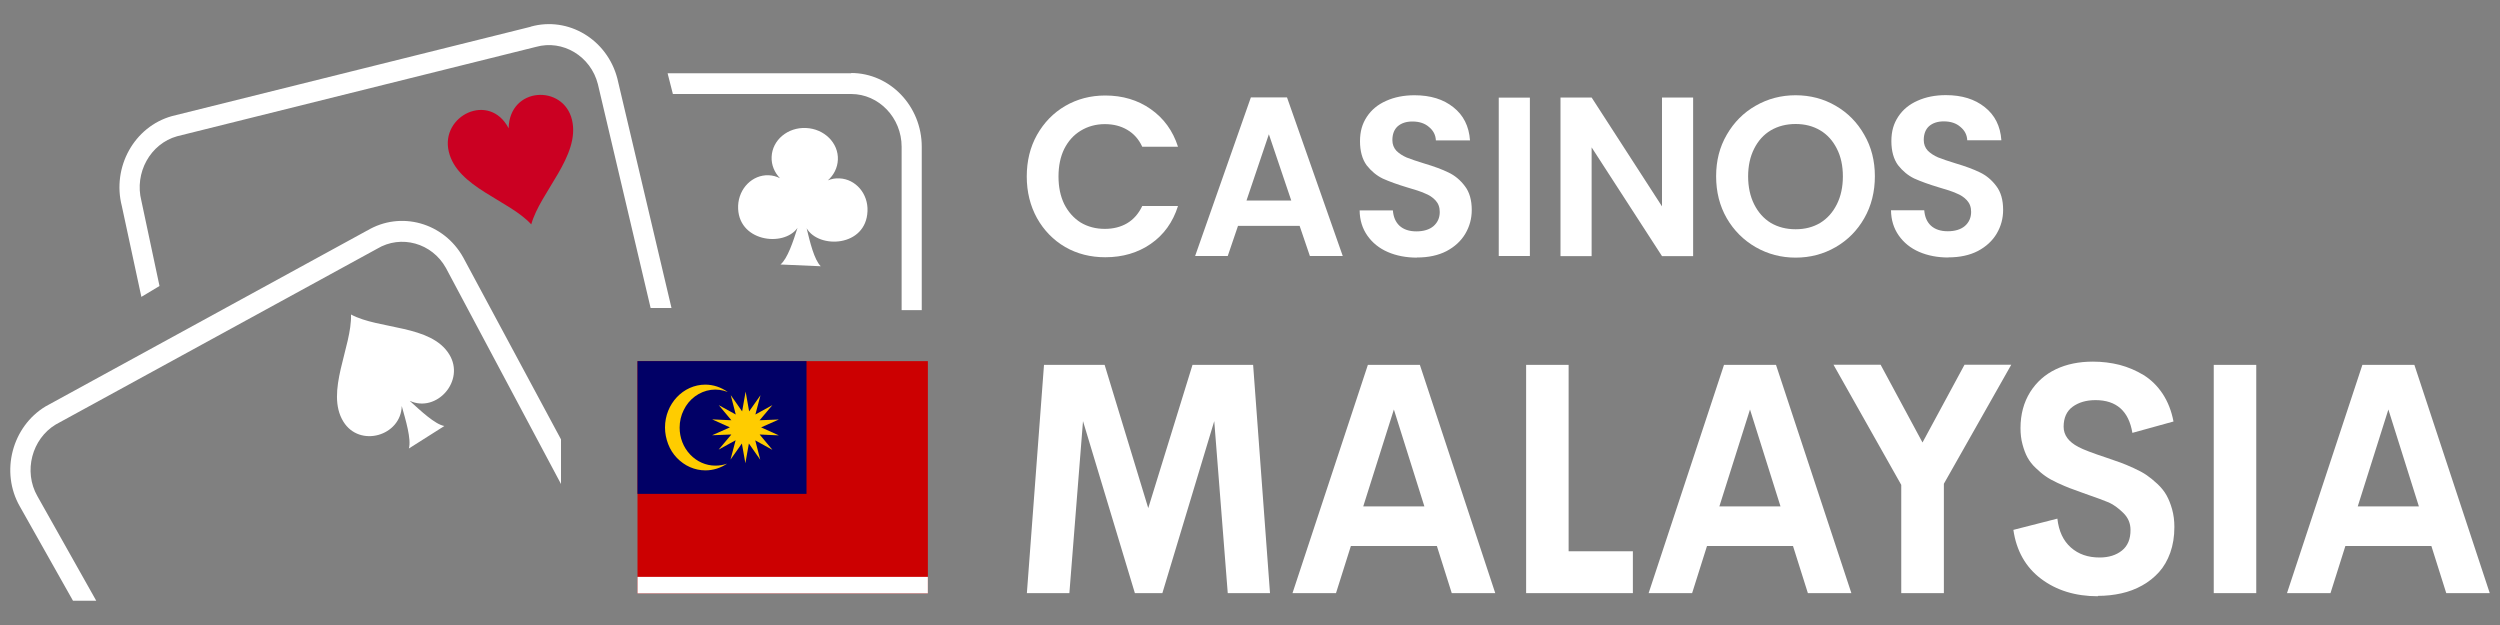 <?xml version="1.0" encoding="utf-8"?>
<svg xmlns="http://www.w3.org/2000/svg" height="50" id="Layer_1" viewBox="0 0 200 50" width="200">
  <rect x="0" y="0" width="200" height="50" fill="#808080" stroke="none"/>
  <defs>
    <style>
      .cls-1 {
        fill: #010066;
      }

      .cls-2 {
        fill: #cb0022;
      }

      .cls-2, .cls-3 {
        fill-rule: evenodd;
      }

      .cls-4 {
        fill: #fc0;
      }

      .cls-3, .cls-5 {
        fill: #fff;
      }

      .cls-6 {
        fill: #cc0001;
      }
    </style>
  </defs>
  <path class="cls-3" d="M68.11,5.86h-14.7s.02.08.03.13h0l.39,1.53h14.26c2.22,0,4.04,1.9,4.04,4.22v13.07h1.61v-13.07c0-3.25-2.54-5.9-5.65-5.9l.02.02Z"/>
  <path class="cls-3" d="M42.46,2.14l-28.71,7.15c-3.01.84-4.81,4.08-4,7.21l1.56,7.25,1.45-.87-1.45-6.82c-.57-2.23.71-4.56,2.86-5.16l28.71-7.15c2.14-.6,4.38.74,4.95,2.98l4.22,17.91h1.67l-4.33-18.35c-.81-3.13-3.92-5-6.93-4.16h0Z"/>
  <path class="cls-3" d="M29.36,18.45L3.65,32.51c-2.68,1.61-3.65,5.24-2.06,8.01l4.25,7.54h1.86l-4.71-8.37c-1.13-1.98-.44-4.58,1.47-5.73l25.71-14.06c1.91-1.15,4.39-.46,5.5,1.53l9.21,17.29v-3.57l-7.82-14.55c-1.55-2.79-5.01-3.76-7.69-2.15h0Z"/>
  <path class="cls-2" d="M40.69,10.27c.06-3.35,4.39-3.54,5.07-.68.68,2.87-2.54,5.76-3.26,8.36-1.79-1.96-5.93-2.96-6.6-5.83-.68-2.87,3.25-4.8,4.79-1.86h0Z"/>
  <path class="cls-3" d="M32.79,32.07c2.14.98,4.45-1.61,3.15-3.72-1.46-2.38-5.62-1.98-7.86-3.19.09,2.57-2.08,6.19-.61,8.57,1.3,2.11,4.61,1.14,4.67-1.25.31,1.12.78,2.65.57,3.4l1.42-.9,1.42-.9c-.75-.13-1.9-1.22-2.76-2h0Z"/>
  <path class="cls-3" d="M64.48,10.24c1.46.06,2.61,1.2,2.55,2.54-.03.65-.33,1.23-.8,1.65.29-.12.6-.18.93-.16,1.3.06,2.3,1.23,2.24,2.62-.11,2.88-3.9,3.04-4.87,1.37.27,1.11.6,2.51,1.13,3.04l-1.61-.07-1.61-.07c.57-.48,1.01-1.84,1.36-2.93-1.1,1.58-4.86,1.1-4.75-1.78.06-1.39,1.15-2.48,2.44-2.43.33.01.64.1.91.24-.44-.46-.7-1.06-.67-1.71.05-1.34,1.28-2.38,2.75-2.31Z"/>
  <path class="cls-5" d="M82.14,14.13c0-1.25.27-2.36.82-3.34.56-.99,1.31-1.76,2.25-2.31.96-.56,2.03-.84,3.21-.84,1.38,0,2.6.36,3.64,1.09,1.04.73,1.77,1.73,2.18,3.01h-2.86c-.28-.61-.69-1.06-1.21-1.36-.51-.3-1.1-.45-1.78-.45-.72,0-1.37.18-1.94.53-.56.34-.99.82-1.31,1.45-.31.63-.46,1.37-.46,2.21s.15,1.57.46,2.21c.32.63.76,1.12,1.31,1.47.57.34,1.21.51,1.94.51.67,0,1.27-.15,1.78-.45.52-.31.92-.77,1.21-1.38h2.86c-.41,1.3-1.14,2.31-2.18,3.03-1.03.71-2.24,1.07-3.64,1.07-1.18,0-2.25-.27-3.21-.82-.95-.56-1.7-1.33-2.25-2.31-.54-.98-.82-2.09-.82-3.34v.02Z"/>
  <path class="cls-5" d="M103.98,18.07h-4.94l-.82,2.41h-2.61l4.46-12.69h2.89l4.46,12.69h-2.63l-.82-2.41h.01ZM103.3,16.04l-1.79-5.3-1.79,5.3h3.59,0Z"/>
  <path class="cls-5" d="M113.36,20.61c-.86,0-1.65-.15-2.34-.45-.69-.3-1.23-.74-1.63-1.31-.4-.57-.61-1.24-.62-2.02h2.66c.04.52.21.93.53,1.23.33.3.78.45,1.35.45s1.04-.14,1.37-.42c.33-.29.5-.67.5-1.13,0-.38-.11-.68-.34-.93-.22-.24-.51-.43-.85-.56-.33-.15-.79-.3-1.39-.47-.8-.24-1.46-.48-1.97-.71-.5-.24-.93-.6-1.3-1.07-.35-.48-.53-1.13-.53-1.92s.18-1.4.55-1.96.88-.98,1.54-1.27c.66-.3,1.42-.45,2.27-.45,1.28,0,2.31.32,3.11.96.8.63,1.25,1.51,1.33,2.65h-2.73c-.02-.44-.21-.79-.55-1.07-.33-.29-.77-.44-1.33-.44-.49,0-.88.13-1.17.38-.28.25-.43.62-.43,1.11,0,.34.11.62.32.85.22.22.5.4.82.54.33.13.79.29,1.38.47.81.24,1.46.48,1.97.73.51.24.95.61,1.31,1.09.37.48.55,1.12.55,1.91,0,.68-.17,1.31-.51,1.89-.34.58-.85,1.05-1.51,1.4-.66.34-1.45.51-2.36.51h0Z"/>
  <path class="cls-5" d="M155.87,20.6c-.86,0-1.65-.15-2.34-.45-.69-.3-1.23-.74-1.63-1.31-.4-.57-.61-1.24-.62-2.02h2.66c.04.52.21.93.53,1.23.33.3.78.45,1.35.45s1.04-.14,1.37-.42c.33-.29.5-.67.5-1.13,0-.38-.11-.68-.34-.93-.22-.24-.51-.43-.85-.56-.33-.15-.79-.3-1.39-.47-.8-.24-1.46-.48-1.97-.71-.5-.24-.93-.6-1.3-1.07-.35-.48-.53-1.13-.53-1.92s.18-1.4.55-1.96.88-.98,1.54-1.27c.66-.3,1.42-.45,2.27-.45,1.28,0,2.31.32,3.11.96.8.63,1.25,1.51,1.33,2.65h-2.73c-.02-.44-.21-.79-.55-1.07-.33-.29-.77-.44-1.33-.44-.49,0-.88.13-1.17.38-.28.25-.43.62-.43,1.11,0,.34.11.62.32.85.22.22.5.4.82.54.33.13.79.29,1.38.47.81.24,1.46.48,1.97.73.51.24.95.61,1.31,1.09.37.48.55,1.12.55,1.91,0,.68-.17,1.31-.51,1.89-.34.58-.85,1.05-1.51,1.4-.66.34-1.45.51-2.36.51h0Z"/>
  <path class="cls-5" d="M122.39,7.81v12.67h-2.49V7.81h2.49Z"/>
  <path class="cls-5" d="M135.45,20.49h-2.49l-5.63-8.7v8.7h-2.49V7.8h2.49l5.63,8.71V7.8h2.49v12.69Z"/>
  <path class="cls-5" d="M143.65,20.61c-1.16,0-2.22-.28-3.2-.84-.97-.56-1.74-1.33-2.31-2.31-.57-.99-.85-2.11-.85-3.36s.28-2.34.85-3.32c.57-.99,1.34-1.77,2.31-2.32.97-.56,2.04-.84,3.2-.84s2.24.28,3.2.84c.97.56,1.73,1.33,2.29,2.32.57.98.85,2.09.85,3.32s-.28,2.37-.85,3.36c-.56.98-1.32,1.75-2.29,2.31-.97.56-2.04.84-3.2.84ZM143.65,18.34c.75,0,1.4-.17,1.97-.51.57-.35,1.01-.85,1.33-1.49.32-.64.48-1.39.48-2.23s-.16-1.59-.48-2.21c-.32-.64-.76-1.13-1.33-1.47s-1.22-.51-1.97-.51-1.41.17-1.99.51c-.57.34-1.01.83-1.33,1.47-.32.63-.48,1.37-.48,2.21s.16,1.59.48,2.23c.32.64.76,1.14,1.33,1.49.58.34,1.24.51,1.99.51Z"/>
  <path class="cls-6" d="M51,28.89h23.23v18.58h-23.23s0-18.58,0-18.58Z"/>
  <path class="cls-5" d="M51,46.15h23.23v1.32h-23.23s0-1.32,0-1.32Z"/>
  <path class="cls-1" d="M51,28.89h13.52v10.62h-13.52s0-10.62,0-10.62Z"/>
  <path class="cls-4" d="M56.43,30.77c-1.78,0-3.23,1.54-3.23,3.43,0,.45.09.9.25,1.32s.4.8.7,1.11.66.57,1.05.74c.39.17.81.26,1.23.26.62,0,1.22-.19,1.74-.54-.3.11-.62.16-.94.16-.76,0-1.48-.32-2.02-.89s-.84-1.34-.84-2.15c0-.49.11-.98.33-1.41.21-.44.52-.81.9-1.09s.82-.46,1.27-.52c.46-.06.92,0,1.35.17-.53-.38-1.16-.59-1.8-.59h0Z"/>
  <path class="cls-4" d="M61.78,35.98l-1.36-.75.4,1.55-.91-1.3-.28,1.58-.28-1.58-.91,1.29.41-1.55-1.36.75,1.02-1.21-1.54.06,1.42-.63-1.42-.64,1.54.07-1.01-1.21,1.36.75-.4-1.55.91,1.3.28-1.58.28,1.58.91-1.29-.41,1.54,1.36-.75-1.02,1.21,1.54-.06-1.42.63,1.42.64-1.54-.07,1.01,1.21h0Z"/>
  <g>
    <path class="cls-5" d="M101.61,47.45h-3.39l-1.08-13.76-4.15,13.76h-2.2l-4.15-13.76-1.09,13.76h-3.4l1.37-18.26h4.85l3.49,11.46,3.54-11.46h4.85l1.35,18.26h.01Z"/>
    <path class="cls-5" d="M116.14,47.45l-1.19-3.77h-6.88l-1.19,3.77h-3.48l6.03-18.26h4.16l6.03,18.26s-3.48,0-3.48,0ZM109.06,40.51h4.89l-2.44-7.75-2.45,7.75Z"/>
    <path class="cls-5" d="M125.49,44.1h5.14v3.35h-8.54v-18.26h3.4s0,14.91,0,14.91Z"/>
    <path class="cls-5" d="M144.63,47.45l-1.19-3.77h-6.88l-1.19,3.77h-3.48l6.03-18.26h4.16l6.03,18.26h-3.48ZM137.55,40.51h4.89l-2.44-7.75-2.45,7.75Z"/>
    <path class="cls-5" d="M160.9,29.18l-5.39,9.52v8.75h-3.41v-8.66l-5.42-9.61h3.77l3.35,6.22,3.36-6.22h3.75-.01Z"/>
    <path class="cls-5" d="M167.83,47.7c-1.8,0-3.32-.47-4.55-1.4s-1.97-2.24-2.21-3.91l3.52-.9c.11,1,.47,1.77,1.08,2.31s1.37.8,2.3.8c.73,0,1.33-.19,1.79-.56.46-.37.69-.93.68-1.66,0-.51-.19-.97-.58-1.35s-.77-.66-1.15-.83c-.38-.16-1-.39-1.84-.68-.11-.04-.2-.07-.25-.09-.43-.15-.78-.28-1.04-.38s-.59-.24-.98-.42c-.39-.18-.71-.36-.95-.53-.25-.17-.51-.39-.79-.66-.28-.26-.5-.55-.66-.84s-.29-.64-.4-1.05c-.11-.4-.16-.84-.16-1.3,0-1.1.26-2.06.77-2.88.51-.81,1.2-1.42,2.06-1.83s1.85-.61,2.96-.61c.75,0,1.46.09,2.14.26.68.18,1.31.45,1.91.81.6.37,1.11.87,1.53,1.5.42.64.71,1.38.87,2.22l-3.29.91c-.29-1.75-1.28-2.62-2.95-2.62-.74,0-1.35.18-1.83.53s-.72.89-.72,1.6c0,.67.4,1.21,1.19,1.62.37.2,1.13.49,2.28.87.45.15.81.28,1.09.38.28.1.63.25,1.05.44s.77.38,1.03.56.55.41.86.7.55.59.73.91.33.7.45,1.13.18.9.18,1.41c0,.76-.11,1.44-.33,2.06-.22.61-.52,1.13-.9,1.55s-.83.78-1.35,1.07-1.08.5-1.67.63-1.21.2-1.87.2v.03Z"/>
    <path class="cls-5" d="M177.1,47.45v-18.26h3.4v18.26h-3.4Z"/>
    <path class="cls-5" d="M195.7,47.45l-1.19-3.77h-6.88l-1.19,3.77h-3.48l6.03-18.26h4.16l6.03,18.26h-3.48ZM188.62,40.51h4.89l-2.44-7.75-2.45,7.75Z"/>
  </g>
</svg>